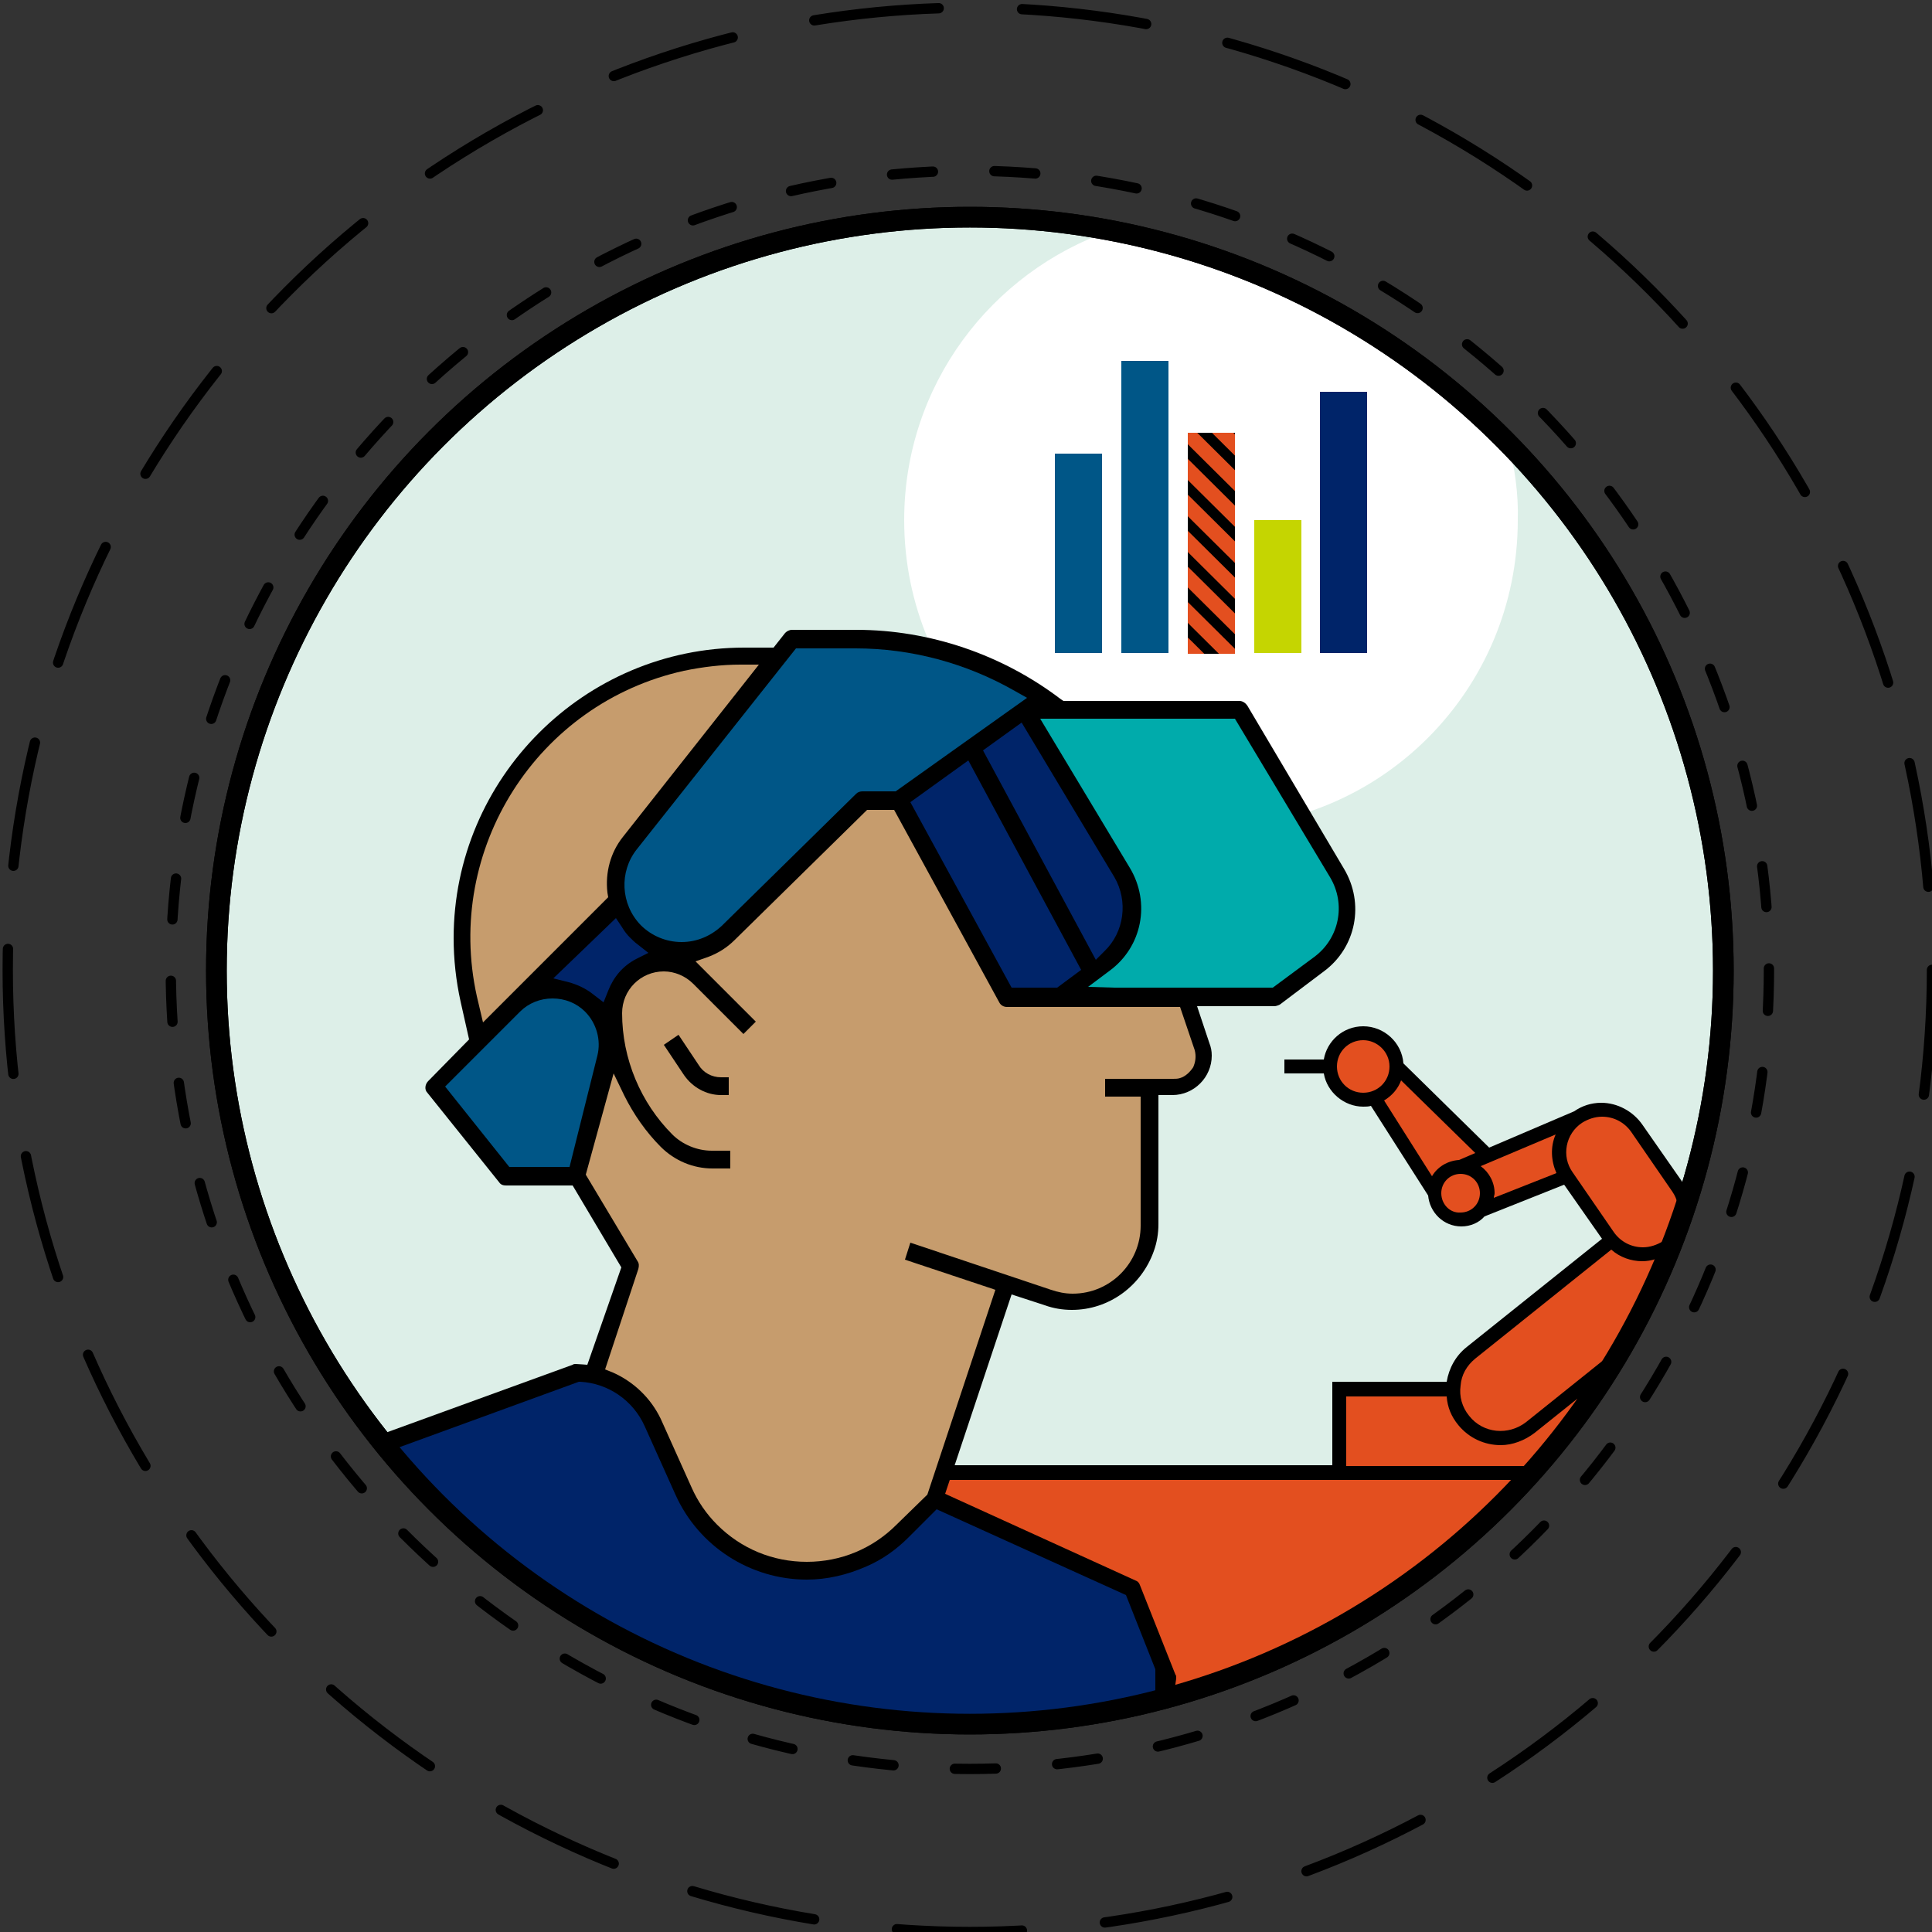 <?xml version="1.0" encoding="utf-8"?>
<!-- Generator: Adobe Illustrator 25.0.1, SVG Export Plug-In . SVG Version: 6.00 Build 0)  -->
<svg version="1.1" id="Layer_1" xmlns="http://www.w3.org/2000/svg" xmlns:xlink="http://www.w3.org/1999/xlink" x="0px" y="0px"
	 viewBox="0 0 250 250" style="enable-background:new 0 0 250 250;" xml:space="preserve">
<rect x="0" y="0" width="250" height="250" fill="#333333" stroke="none"/>
<style type="text/css">
	.st0{fill:#DDEFE8;}
	.st1{fill:#FFFFFF;}
	.st2{fill:none;stroke:#000000;stroke-width:2.673;stroke-linecap:round;stroke-linejoin:round;stroke-miterlimit:10;}
	.st3{fill:none;stroke:#000000;stroke-width:1.336;stroke-miterlimit:10;}
	.st4{fill:#E34F1F;}
	.st5{fill:#002469;}
	.st6{fill:#C69C6D;}
	.st7{fill:#005687;}
	.st8{fill:#00ABAB;}
	.st9{clip-path:url(#SVGID_1_);}
	.st10{fill:#C5D501;}
	
		.st11{fill:none;stroke:#000000;stroke-width:1.336;stroke-linecap:round;stroke-miterlimit:10;stroke-dasharray:5.302,7.953,0,0;}
	
		.st12{fill:none;stroke:#000000;stroke-width:1.336;stroke-linecap:round;stroke-miterlimit:10;stroke-dasharray:16.185,10.79,0,0;}
</style>
<g>
	<circle class="st0" cx="125.5" cy="125.6" r="97.5"/>
	<path class="st1" d="M195.2,57.4c-13.7-13.9-31.5-23.8-51.4-27.6C128.2,35.2,117,49.9,117,67.3c0,22,17.8,39.8,39.7,39.8
		c22,0,39.7-17.8,39.7-39.8C196.5,63.9,196,60.5,195.2,57.4z"/>
	<circle class="st2" cx="125.5" cy="125.6" r="97.5"/>
	<path class="st3" d="M-16.2,23.2"/>
	<path d="M212.5,145.5c-1.2-1.7-3.2-2.8-5.3-2.8c-1.3,0-2.5,0.4-3.5,1.1l-11,4.7l-11.1-10.9c-0.2-2.7-2.5-4.8-5.2-4.8
		c-2.6,0-4.7,1.9-5.1,4.3h-5.1v1.8h5.1c0.4,2.4,2.6,4.3,5.1,4.3c0.3,0,0.7,0,1-0.1l7.4,11.6c0.2,2.2,2,4,4.3,4c1.2,0,2.3-0.5,3-1.3
		l10.3-4.1l4.9,7l-17.5,14c-1.4,1.1-2.3,2.7-2.6,4.5h-14.8v10.8h-58.1v32.7c3.7,0.4,7.4,0.7,11.2,0.7c33.5,0,63-16.9,80.6-42.6
		l-0.5-0.5l1.8-1.5c4.7-7.3,8.5-15.3,11.2-23.8c-0.2-0.5-0.4-1-0.8-1.5L212.5,145.5z"/>
	<path class="st4" d="M186.5,154.4c0-1.4,1.1-2.5,2.5-2.5s2.5,1.1,2.5,2.5s-1.1,2.5-2.5,2.5C187.6,157,186.5,155.8,186.5,154.4z"/>
	<path class="st4" d="M179.8,138c0,1.9-1.5,3.4-3.4,3.4s-3.4-1.5-3.4-3.4c0-1.9,1.5-3.4,3.4-3.4C178.2,134.6,179.8,136.1,179.8,138z
		"/>
	<path class="st4" d="M190.9,149.2l-2.1,0.9c-1.5,0.1-2.8,0.9-3.5,2.1l-6.2-9.8c1-0.6,1.8-1.5,2.2-2.6L190.9,149.2z"/>
	<path class="st4" d="M201.4,151.8l-8.1,3.2c0-0.2,0.1-0.4,0.1-0.6c0-1.4-0.7-2.7-1.8-3.5l9.7-4.1
		C200.6,148.4,200.7,150.2,201.4,151.8z"/>
	<path class="st4" d="M116.1,191.5v31.1c3.1,0.3,6.2,0.5,9.4,0.5c28.4,0,54-12.2,71.8-31.6H116.1z"/>
	<path class="st4" d="M217.1,157.6c-0.2,1.2-0.9,2.3-1.9,3c-0.8,0.5-1.7,0.8-2.6,0.8c-1.5,0-2.9-0.7-3.8-2l-5.3-7.7
		c-1.5-2.1-0.9-5,1.2-6.4c0.8-0.5,1.7-0.8,2.6-0.8c1.5,0,2.9,0.7,3.8,2l5.3,7.7C217.1,155.2,217.3,156.4,217.1,157.6z"/>
	<path class="st4" d="M208.5,161.7l-17.6,14.1c-1.1,0.9-1.8,2.1-1.9,3.5c-0.2,1.4,0.2,2.8,1.1,3.9c1.8,2.3,5.1,2.6,7.4,0.8
		l12.6-10.1c2.1-3.7,4-7.6,5.7-11.7c-1,0.6-2.1,1-3.3,1C211.1,163.2,209.6,162.7,208.5,161.7z"/>
	<path class="st4" d="M205,181.9l-0.9-0.9l-5.5,4.4c-1.3,1-2.9,1.6-4.4,1.6c-2.1,0-4.1-0.9-5.5-2.6c-0.9-1.1-1.4-2.3-1.5-3.7h-13v9
		h24.7C201.1,187.2,203.1,184.6,205,181.9z"/>
	<g>
		<path d="M161.4,91.3c-0.2-0.3-0.6-0.6-1-0.6h-22.8l-0.3-0.2c-7.6-5.8-17-9-26.5-9h-8.3c-0.4,0-0.7,0.2-0.9,0.4l-1.5,1.9h-3.8
			c-20.7,0-37.6,16.9-37.6,37.6c0,2.7,0.3,5.5,0.9,8.2l1.1,4.9l-5.3,5.4c-0.4,0.4-0.5,1.1-0.1,1.5l9.3,11.6c0.2,0.3,0.5,0.4,0.9,0.4
			h8.6l6.3,10.6L76,176.6c0,0-1.3-0.1-1.5-0.1c-0.1,0-0.3,0-0.4,0.1l-25.3,9.2c17.9,22.7,45.5,37.3,76.6,37.3c9.2,0,18-1.3,26.5-3.7
			c0.2-1.7,0.3-2,0.3-2.3c0-0.2,0-0.3-0.1-0.4l-4.6-11.6c-0.1-0.3-0.3-0.5-0.6-0.6l-24.6-11.2l8.6-25.8l4.3,1.4
			c1.1,0.4,2.3,0.6,3.5,0.6c4.8,0,9-3.1,10.6-7.6c0.4-1.1,0.6-2.3,0.6-3.5v-16.7h1.8c2.8,0,5.1-2.3,5.1-5.1c0-0.6-0.1-1.1-0.3-1.6
			l-1.6-4.8h10c0.2,0,0.5-0.1,0.7-0.2l5.7-4.3c4.2-3.1,5.3-8.8,2.6-13.3L161.4,91.3z"/>
		<circle cx="88.5" cy="115" r="2.3"/>
		<circle cx="88.5" cy="115" r="1.2"/>
		<path class="st5" d="M121.2,195.3l-3.6,3.6c-1.6,1.6-3.4,2.9-5.5,3.8c-2.5,1.1-5.1,1.7-7.7,1.7c-7.3,0-14-4.3-17-11l-4-8.9
			c-1.5-3.3-4.7-5.5-8.3-5.7l-0.2,0l-24.4,8.9c17.9,21.6,44.9,35.4,75.1,35.4c8.3,0,16.3-1,23.9-3V216l-3.8-9.6L121.2,195.3z"/>
		<path class="st6" d="M75.8,152l6.7,11.2c0.2,0.3,0.2,0.6,0.1,1l-4.3,13l1,0.4c2.7,1.2,4.9,3.3,6.2,6l4,8.9
			c0.8,1.8,1.9,3.4,3.3,4.8c3.1,3.1,7.2,4.8,11.6,4.8c4.4,0,8.5-1.7,11.6-4.8l4-3.9l8.8-26.5l-11.7-3.9l0.7-2.2l18.2,6.1
			c0.9,0.3,1.8,0.5,2.8,0.5c4.9,0,8.8-4,8.8-8.8v-16.7H143v-2.3h8.8c0.3,0,0.6,0,0.9-0.1c0.7-0.2,1.3-0.8,1.7-1.4
			c0.3-0.7,0.4-1.4,0.2-2.2l-1.9-5.6h-22.4c-0.4,0-0.8-0.2-1-0.6l-13.6-24.9h-3.5l-17.1,16.8c-1,1-2.1,1.7-3.4,2.2l-1.7,0.6l7.8,7.8
			l-1.6,1.6l-6.5-6.5c-1-1-2.4-1.6-3.8-1.6c-3,0-5.4,2.4-5.4,5.4c0,5.9,2.4,11.6,6.5,15.7c1.3,1.3,3.2,2.1,5.1,2.1h2.4v2.3h-2.3
			c-2.5,0-4.9-1-6.7-2.8c-1.9-1.9-3.5-4.2-4.7-6.6l-1.4-2.9L75.8,152z"/>
		<path class="st7" d="M71.5,129.2c-1.6,0-3.1,0.6-4.2,1.7l-9.7,9.7l8.3,10.4h7.8l3.6-14.4c0.5-2-0.1-4.2-1.6-5.7
			C74.6,129.8,73.1,129.2,71.5,129.2z"/>
		<path class="st6" d="M95.8,86c-2.4,0-4.9,0.3-7.3,0.8c-19,4.2-31,23.1-26.8,42.1l0.8,3.4l16.2-16.2l-0.1-0.6
			c-0.3-2.6,0.4-5.2,2-7.2L98.2,86L95.8,86z"/>
		<path class="st5" d="M71.6,126.6l2,0.5c1.1,0.3,2.2,0.8,3.2,1.6l1.3,1l0.6-1.5c0.7-1.8,1.9-3.2,3.6-4.1l1.6-0.8l-1.4-1.1
			c-0.4-0.3-0.7-0.6-1-0.9c-0.4-0.4-0.7-0.8-1-1.3l-0.8-1.2L71.6,126.6z"/>
		<path class="st8" d="M146.2,112.3c2.7,4.5,1.6,10.2-2.6,13.3l-2.8,2.1l3.4,0.1h20.5l5.4-4c3.2-2.4,4.1-6.8,2-10.3L159.8,93h-25.2
			L146.2,112.3z"/>
		<polygon class="st5" points="117.8,103.8 130.9,127.8 136.8,127.8 139.9,125.5 125.3,98.4 		"/>
		<path class="st5" d="M127.2,97.1l14.6,27.1l1.1-1.1c2.6-2.5,3.1-6.5,1.3-9.6l-12-20L127.2,97.1z"/>
		<path class="st7" d="M82.4,109.9c-2.3,2.9-2.1,7.1,0.5,9.8c1.4,1.4,3.3,2.2,5.3,2.2c2,0,3.8-0.8,5.2-2.1l17.4-17.1
			c0.2-0.2,0.5-0.3,0.8-0.3h4.3l17-12.1l-1.6-0.9c-6.3-3.6-13.4-5.5-20.6-5.5H103L82.4,109.9z"/>
		<path d="M93.3,141.7c-1.9,0-3.7-1-4.8-2.6l-2.6-3.9l1.9-1.3l2.6,3.9c0.6,1,1.7,1.6,2.9,1.6h1v2.3H93.3z"/>
	</g>
	<g>
		<rect x="136.5" y="58.7" class="st7" width="6.1" height="25.8"/>
		<rect x="145.1" y="46.7" class="st7" width="6.1" height="37.8"/>
		<rect x="153.7" y="56" class="st4" width="6.1" height="28.6"/>
		<g>
			<defs>
				<rect id="SVGID_3_" x="153.7" y="56" width="6.1" height="28.6"/>
			</defs>
			<clipPath id="SVGID_1_">
				<use xlink:href="#SVGID_3_"  style="overflow:visible;"/>
			</clipPath>
			<g class="st9">
				<line class="st3" x1="263.2" y1="65.3" x2="153.7" y2="-43.3"/>
				<line class="st3" x1="260.8" y1="67.6" x2="151.4" y2="-41"/>
				<line class="st3" x1="258.5" y1="70" x2="149.1" y2="-38.6"/>
				<line class="st3" x1="256.2" y1="72.3" x2="146.8" y2="-36.3"/>
				<line class="st3" x1="253.9" y1="74.6" x2="144.5" y2="-34"/>
				<line class="st3" x1="251.6" y1="77" x2="142.1" y2="-31.7"/>
				<line class="st3" x1="249.3" y1="79.3" x2="139.8" y2="-29.3"/>
				<line class="st3" x1="246.9" y1="81.6" x2="137.5" y2="-27"/>
				<line class="st3" x1="244.6" y1="83.9" x2="135.2" y2="-24.7"/>
				<line class="st3" x1="242.3" y1="86.3" x2="132.9" y2="-22.3"/>
				<line class="st3" x1="240" y1="88.6" x2="130.6" y2="-20"/>
				<line class="st3" x1="237.7" y1="90.9" x2="128.2" y2="-17.7"/>
				<line class="st3" x1="235.4" y1="93.2" x2="125.9" y2="-15.4"/>
				<line class="st3" x1="233" y1="95.6" x2="123.6" y2="-13"/>
				<line class="st3" x1="230.7" y1="97.9" x2="121.3" y2="-10.7"/>
				<line class="st3" x1="228.4" y1="100.2" x2="119" y2="-8.4"/>
				<line class="st3" x1="226.1" y1="102.5" x2="116.7" y2="-6.1"/>
				<line class="st3" x1="223.8" y1="104.9" x2="114.3" y2="-3.7"/>
				<line class="st3" x1="221.5" y1="107.2" x2="112" y2="-1.4"/>
				<line class="st3" x1="219.1" y1="109.5" x2="109.7" y2="0.9"/>
				<line class="st3" x1="216.8" y1="111.9" x2="107.4" y2="3.2"/>
				<line class="st3" x1="214.5" y1="114.2" x2="105.1" y2="5.6"/>
				<line class="st3" x1="212.2" y1="116.5" x2="102.8" y2="7.9"/>
				<line class="st3" x1="209.9" y1="118.8" x2="100.4" y2="10.2"/>
				<line class="st3" x1="207.6" y1="121.2" x2="98.1" y2="12.6"/>
				<line class="st3" x1="205.2" y1="123.5" x2="95.8" y2="14.9"/>
				<line class="st3" x1="202.9" y1="125.8" x2="93.5" y2="17.2"/>
				<line class="st3" x1="200.6" y1="128.1" x2="91.2" y2="19.5"/>
				<line class="st3" x1="198.3" y1="130.5" x2="88.9" y2="21.9"/>
				<line class="st3" x1="196" y1="132.8" x2="86.5" y2="24.2"/>
				<line class="st3" x1="193.7" y1="135.1" x2="84.2" y2="26.5"/>
				<line class="st3" x1="191.3" y1="137.4" x2="81.9" y2="28.8"/>
				<line class="st3" x1="189" y1="139.8" x2="79.6" y2="31.2"/>
				<line class="st3" x1="186.7" y1="142.1" x2="77.3" y2="33.5"/>
				<line class="st3" x1="184.4" y1="144.4" x2="75" y2="35.8"/>
				<line class="st3" x1="182.1" y1="146.8" x2="72.6" y2="38.1"/>
				<line class="st3" x1="179.8" y1="149.1" x2="70.3" y2="40.5"/>
				<line class="st3" x1="177.4" y1="151.4" x2="68" y2="42.8"/>
				<line class="st3" x1="175.1" y1="153.7" x2="65.7" y2="45.1"/>
				<line class="st3" x1="172.8" y1="156.1" x2="63.4" y2="47.5"/>
				<line class="st3" x1="170.5" y1="158.4" x2="61.1" y2="49.8"/>
				<line class="st3" x1="168.2" y1="160.7" x2="58.7" y2="52.1"/>
			</g>
		</g>
		<rect x="162.3" y="67.3" class="st10" width="6.1" height="17.2"/>
		<rect x="170.8" y="50.7" class="st5" width="6.1" height="33.8"/>
	</g>
	<circle class="st2" cx="125.5" cy="125.6" r="97.5"/>
</g>
<g>
	<circle class="st11" cx="125.5" cy="125.5" r="103.4"/>
</g>
<g>
	<circle class="st12" cx="125.5" cy="125.5" r="124.5"/>
</g>
</svg>
